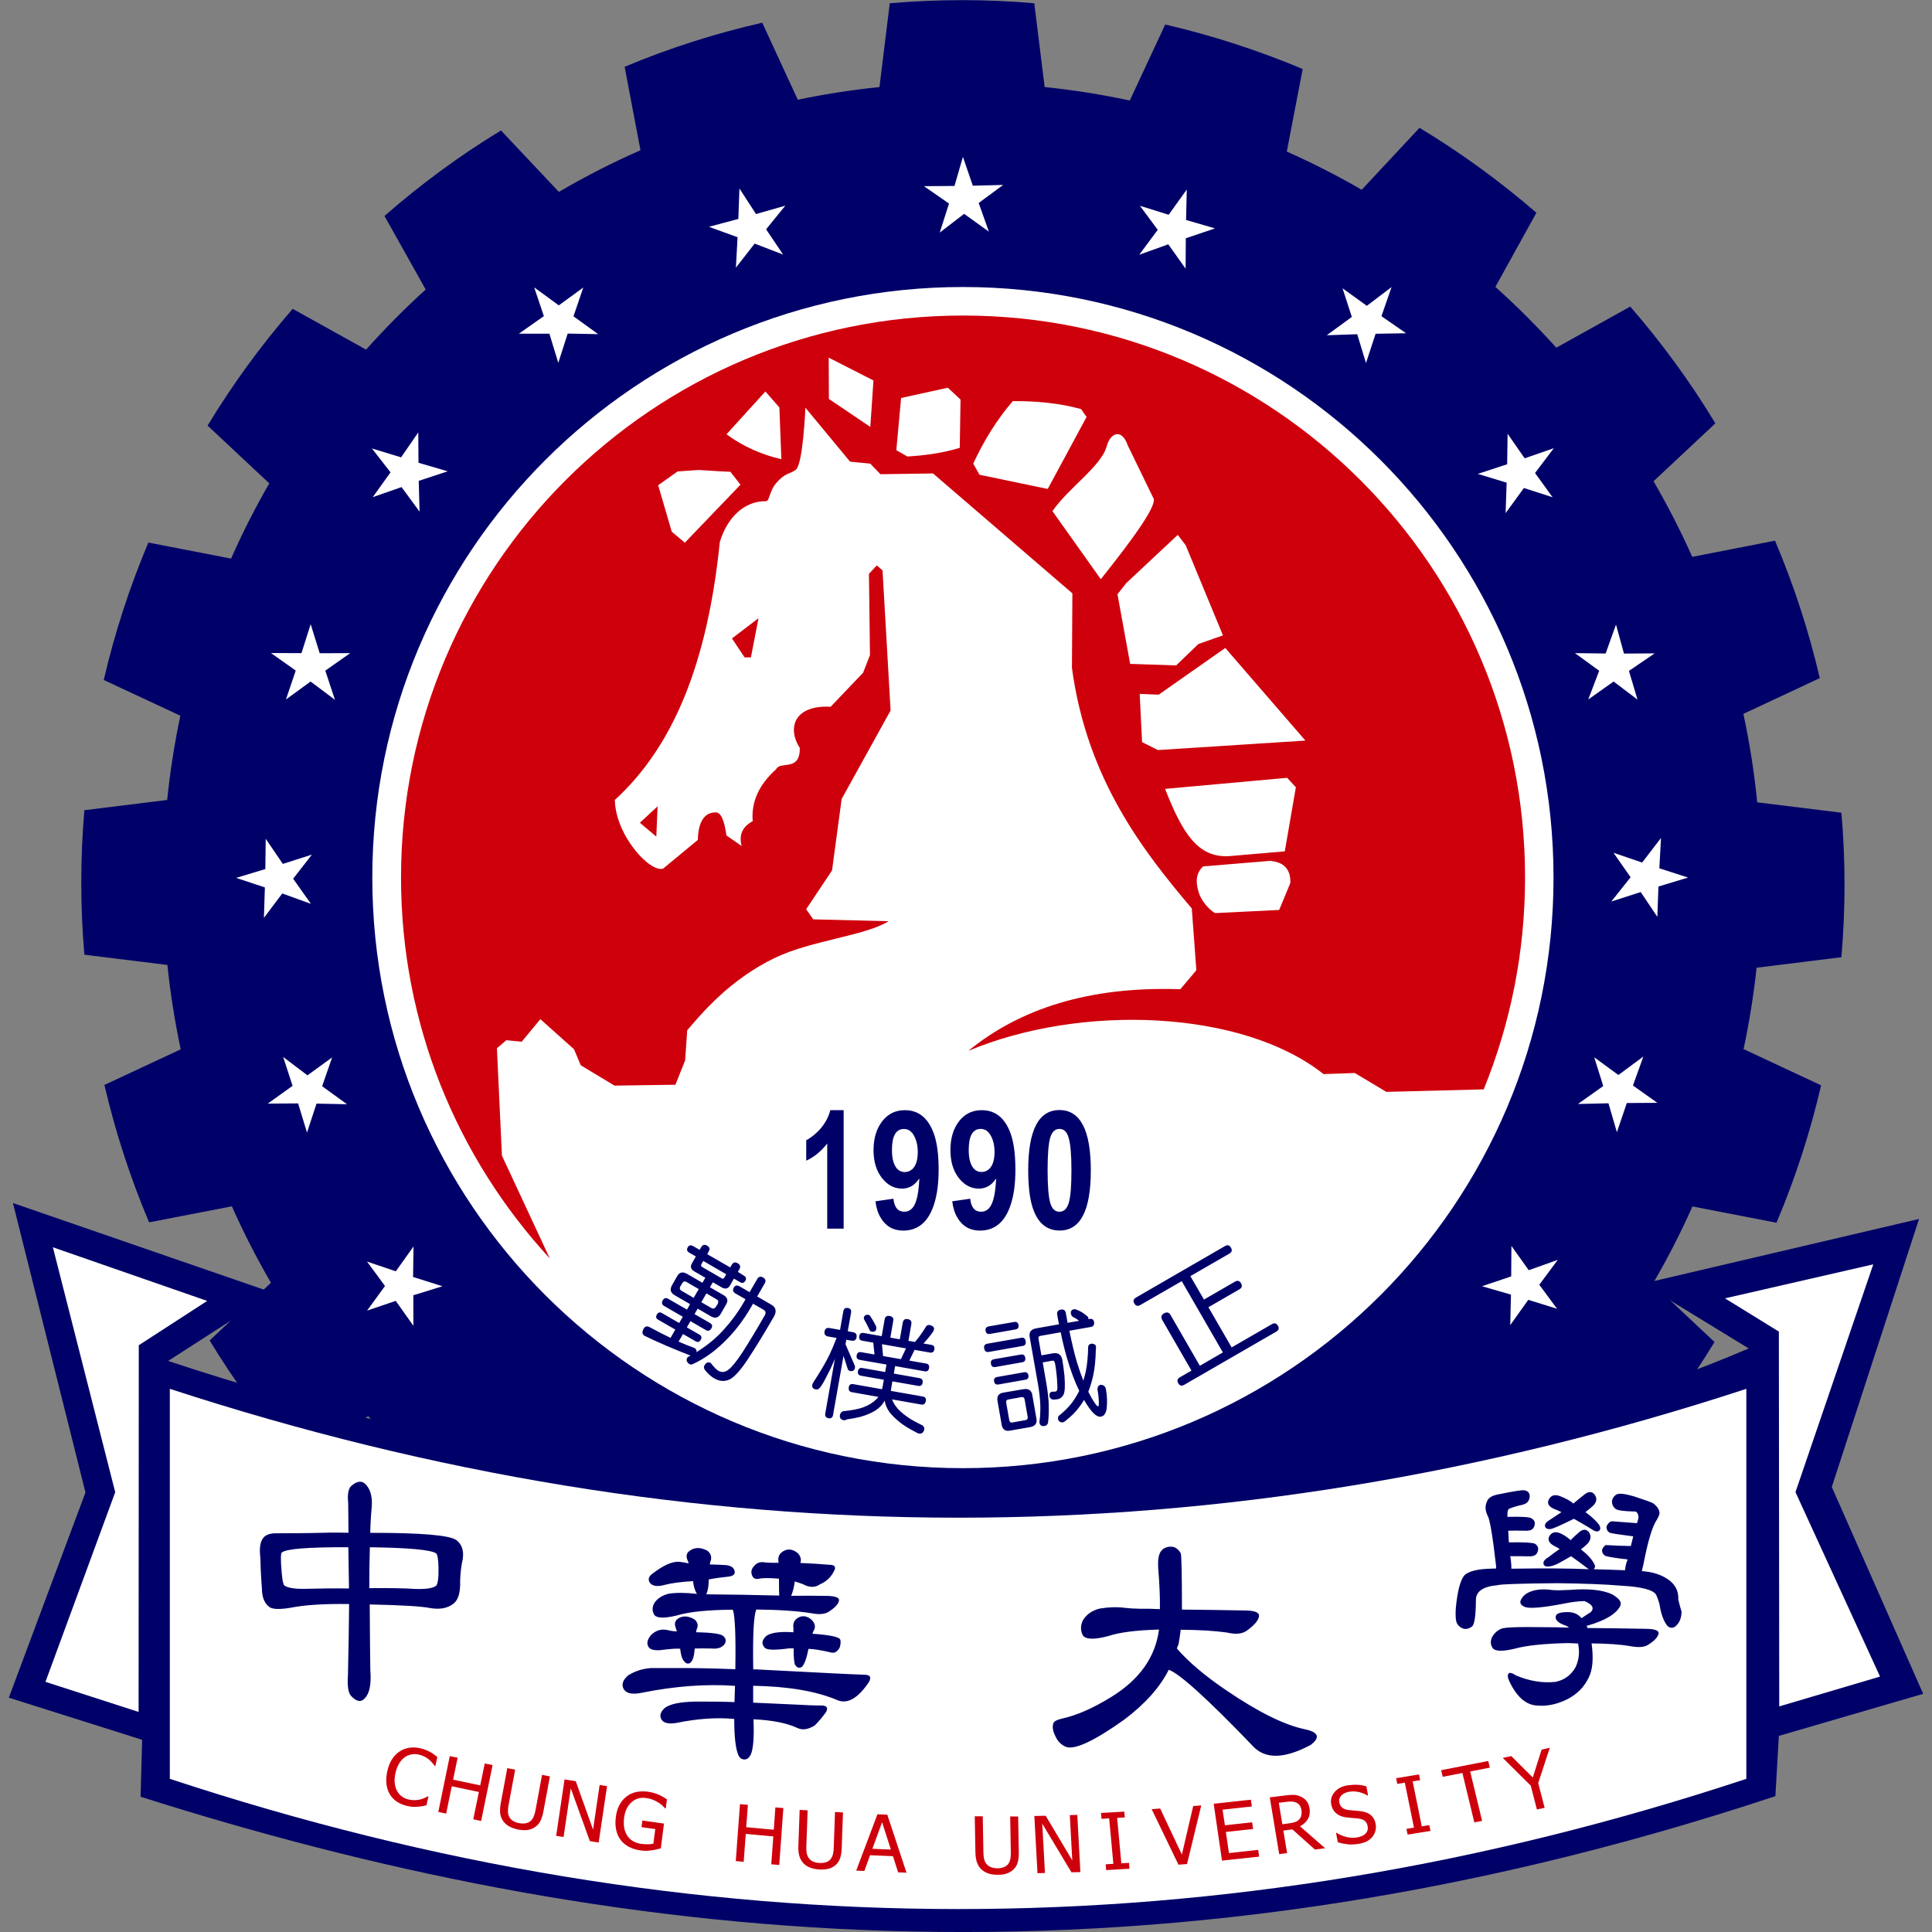 <?xml version="1.0" encoding="UTF-8"?>
<svg xmlns="http://www.w3.org/2000/svg" xmlns:xlink="http://www.w3.org/1999/xlink" version="1.1" id="圖層_1" x="0px" y="0px" viewBox="0 0 300 300" style="enable-background:new 0 0 300 300;" xml:space="preserve">
<rect x="0" y="0" width="300" height="300" fill="#808080" stroke="none"/>
<style type="text/css">
	.st0{fill-rule:evenodd;clip-rule:evenodd;fill:#000168;}
	.st1{fill-rule:evenodd;clip-rule:evenodd;fill:#FFFFFF;}
	.st2{fill-rule:evenodd;clip-rule:evenodd;fill:#CE000C;}
	.st3{fill:#000168;}
</style>




<g id="g11195" transform="translate(-376.969,-782.233)">
	<path id="path8993" class="st0" d="M643.2,990.62c-3.91,6.42-8.32,12.46-13.26,18.11l-11.5-6.42   c-22.71,25.12-55.55,40.92-92.07,40.92c-36.61,0-69.51-15.87-92.22-41.09l-11.37,6.35c-4.94-5.64-9.35-11.68-13.26-18.11l9.52-8.96   c-2.22-3.83-4.25-7.79-6.07-11.87l-12.85,2.49c-2.92-6.9-5.23-14.02-6.94-21.34l11.85-5.53c-0.91-4.29-1.61-8.66-2.07-13.1   l-12.89-1.59c-0.64-7.47-0.64-14.95,0-22.44l12.86-1.59c0.45-4.43,1.14-8.8,2.04-13.08l-11.89-5.55c1.7-7.32,4.01-14.44,6.93-21.34   l12.84,2.49c1.77-4.01,3.75-7.9,5.93-11.68l-9.58-8.97c3.9-6.43,8.3-12.48,13.22-18.13l11.39,6.33c2.92-3.27,6.01-6.38,9.26-9.33   l-6.4-11.42c5.65-4.95,11.68-9.38,18.09-13.28l8.99,9.54c4.08-2.39,8.31-4.55,12.67-6.47l-2.46-12.96   c6.91-2.89,14.04-5.17,21.37-6.84l5.52,11.96c4.16-0.87,8.38-1.53,12.68-1.97l1.6-13.01c7.49-0.64,14.97-0.65,22.44,0l1.61,13.01   c4.48,0.46,8.89,1.16,13.22,2.09l5.5-11.8c7.3,1.69,14.42,4,21.35,6.91l-2.47,12.82c3.99,1.77,7.87,3.75,11.63,5.93l8.98-9.62   c6.42,3.87,12.47,8.28,18.15,13.19l-6.37,11.51c3.32,2.98,6.47,6.13,9.46,9.44l11.48-6.38c4.92,5.65,9.33,11.7,13.22,18.13   l-9.6,8.99c2.2,3.79,4.21,7.71,6.01,11.74l12.85-2.51c2.93,6.91,5.25,14.02,6.95,21.34l-11.86,5.55c0.96,4.5,1.69,9.08,2.15,13.74   l13.07,1.61c0.65,7.47,0.64,14.95,0,22.44l-13.17,1.63c-0.46,4.28-1.14,8.5-2.02,12.64l12.04,5.62c-1.7,7.32-4.01,14.44-6.93,21.34   l-13.05-2.53c-1.84,4.13-3.9,8.15-6.17,12.03L643.2,990.62z"></path>
	<path id="path8995" class="st0" d="M648.51,991.62l-16.44-10.06l42.89-10.05l-13.55,41.62l14.19,32.12l-22.41,6.53l-0.54,9.36   c-99.91,33.13-182.91,22.62-253.85,0.09l0.24-8.84l-20.7-6.54l11.9-31.87l-11.26-44.94l40.48,13.97l-16.38,10.55   C489.14,1022.16,582.6,1019.71,648.51,991.62"></path>
	<path id="path8999" class="st1" d="M667.85,978.56l-12.08,35.37l13.13,28.64l-15.65,4.63L653.19,989l-8.37-5.16L667.85,978.56z"></path>
	<path id="path9001" class="st1" d="M409.14,984.24l-10.62,6.88l-0.03,56.94l-14.46-4.67l10.83-29.45l-9.68-38.03L409.14,984.24z"></path>
	<path id="path9003" class="st1" d="M526.49,826.8c50.64,0,91.71,41.07,91.71,91.7c0,50.64-41.07,91.71-91.71,91.71   s-91.71-41.07-91.71-91.71C434.79,867.86,475.85,826.8,526.49,826.8"></path>
	<path id="path9005" class="st2" d="M494.75,878.23l-1.18,6.08h-0.98l-1.96-2.94L494.75,878.23z M479.08,907.44l-0.2,4.7l-2.55-2.15   L479.08,907.44z M483.31,866.5l-2.03-1.7l-2.11-7.22l3.01-2.14l3.27-0.23l3.35,0.21l1.58,0.07l1.57,2.01L483.31,866.5z    M489.78,849.67l6.04-6.65l2.17,2.48l0.31,8.03C495.3,852.86,492.36,851.57,489.78,849.67 M505.68,844.18l-0.03-6.41l6.95,3.54   l-0.49,7.21L505.68,844.18z M524.15,842.44l1.97,1.84l-0.12,7.49c-2.63,0.82-5.5,1.19-8.13,1.35l-1.72-0.98l0.74-8.11   L524.15,842.44z M528.09,854.23c1.72-3.72,3.77-6.96,6.15-9.71c3.53-0.02,7.06,0.27,10.59,1.23l0.86,1.23l-6.03,11.18l-10.59-2.21   L528.09,854.23z M556.03,859.51c0.8,0.9-2.69,5.86-8.13,12.66l-7.51-10.57c2.5-3.63,7.58-6.95,8.43-10.08   c0.58-2.13,2.35-2.8,3.27-0.12L556.03,859.51z M561.08,866.89l5.79,14l-3.82,1.35l-3.45,3.32l-7.14-0.24l-1.97-10.81l1.36-1.73   l8-7.49L561.08,866.89z M579.67,897.23l-22.9,1.47l-2.46-1.23l-0.37-7.49l2.95,0.12l10.34-7.25L579.67,897.23z M578.19,904.48   l-1.72,9.95l-8.62,0.74c-4.89,0.3-7.26-3.56-9.97-10.44l18.96-1.72L578.19,904.48z M563.79,916.77l10.34-0.86   c2.21,0.16,3.28,1.31,3.2,3.44l-1.73,4.18l-9.97,0.49c-1.09-0.65-2.18-2.05-2.52-3.2C562.76,919.67,562.42,918.03,563.79,916.77    M489.77,911.96c-0.31-2.21-0.82-3.74-1.82-3.57c-1.51,0.04-2.57,1.35-2.62,4.26l-5.39,4.46c-2.06,0.65-7.38-5.15-7.5-10.66   c9.04-8.27,14.37-21.14,16.3-40.04c1.14-3.81,3.8-6.39,7.13-6.35c0.64,0,0.51-1.5,1.6-2.78c1.4-1.65,2.01-1.35,3.05-2.09   c1.16-0.82,1.51-9.65,1.51-9.65l6.94,8.38l3.14,0.31l1.57,1.64l8.17-0.12l21.64,18.62l-0.07,11.57   c2.33,17.35,11.17,28.57,18.61,37.36l0.71,9.59l-2.49,2.95c-14.21-0.48-24.9,3.03-32.92,9.57c17.54-7.36,42.57-6.39,55.16,3.61   l4.85-0.17l4.9,2.93l15.12-0.39c4.13-10.15,6.42-21.25,6.42-32.89c0-48.19-39.08-87.27-87.27-87.27   c-48.19,0-87.27,39.08-87.27,87.27c0,22.82,8.76,43.59,23.1,59.14l-7.43-15.96l-0.78-16.67l1.47-1.25l2.38,0.23l2.9-3.5l5.22,4.67   l1.05,2.49l5.24,3.16l9.46-0.14l1.51-3.79l0.32-4.67c2.04-2.34,6.41-7.78,13.66-11.26c5.64-2.7,14.09-3.43,17.6-5.67l-11.69-0.29   l-1.1-1.57l4.02-6.03l1.49-11.09l7.6-13.74l-1.25-21.75l-0.89-0.78l-1.22,1.31l0.16,12.62l-1.07,2.74l-5.04,5.28   c-5.54-0.3-6.83,3.18-4.79,6.4c0.06,3.75-3.04,1.95-3.67,3.3c-2.68,2.4-3.89,5.09-3.64,8.07c-1.6,0.85-2.17,2.13-1.72,3.85   L489.77,911.96z"></path>
	<path id="path9007" class="st1" d="M441.18,975.79l-0.07,4.73l4.56,1.44l-4.52,1.4l0.01,4.74l-2.74-3.87l-4.45,1.51l2.78-3.82   l-2.79-3.79l4.47,1.51L441.18,975.79z M428.54,946.43l-1.55,4.47l3.86,2.8l-4.73-0.1l-1.48,4.5l-1.38-4.53l-4.71,0.03l3.85-2.76   l-1.46-4.48l3.77,2.85L428.54,946.43z M425.4,914.94l-2.91,3.74l2.76,3.9l-4.45-1.61l-2.85,3.79l0.15-4.73l-4.46-1.48l4.53-1.37   l0.06-4.7l2.66,3.9L425.4,914.94z M431.35,883.65l-3.87,2.72l1.5,4.53l-3.78-2.84l-3.83,2.79l1.52-4.49l-3.84-2.72l4.73,0.01   l1.43-4.49l1.4,4.51L431.35,883.65z M446.49,855.42l-4.5,1.48l0.13,4.78l-2.8-3.81l-4.47,1.56l2.76-3.85l-2.89-3.71l4.53,1.38   l2.67-3.88l0.03,4.72L446.49,855.42z M469.85,834.12l-4.73-0.09l-1.46,4.55l-1.38-4.53l-4.74,0l3.88-2.73l-1.5-4.46l3.82,2.79   l3.8-2.77l-1.52,4.47L469.85,834.12z M491.24,823.79l2.91-3.73l4.42,1.7l-2.64-3.92l2.98-3.67l-4.55,1.3l-2.57-3.97l-0.17,4.73   l-4.57,1.22l4.45,1.62L491.24,823.79z M530.52,818.2l-3.84-2.76l-3.79,2.91l1.44-4.51l-3.89-2.7l4.74-0.03l1.31-4.52l1.54,4.48   l4.71-0.12l-3.8,2.8L530.52,818.2z M561.07,823.95l-2.69-3.78l-4.51,1.62l2.87-3.87l-2.76-3.73l4.46,1.39l2.81-3.92l-0.11,4.73   l4.5,1.31l-4.54,1.53L561.07,823.95z M582.99,834.29l4.73-0.16l1.36,4.48l1.49-4.55l4.73-0.08l-3.82-2.65l1.57-4.52l-3.84,2.91   l-3.77-2.72l1.44,4.45L582.99,834.29z M606.44,855.82l4.48,1.36l-0.16,4.73l2.84-3.9l4.45,1.43l-2.72-3.76l2.91-3.85l-4.52,1.57   l-2.65-3.81l-0.07,4.73L606.44,855.82z M621.53,883.65l3.76,2.74l-1.7,4.46l3.94-2.79l3.71,2.81l-1.33-4.46l3.99-2.72l-4.76,0.03   l-1.24-4.5l-1.61,4.49L621.53,883.65z M627.51,914.65l2.66,3.8l-3,3.77l4.57-1.47l2.58,3.85l0.17-4.71l4.6-1.39l-4.46-1.44   l0.26-4.71l-2.93,3.82L627.51,914.65z M624.52,946.41l1.4,4.46l-3.93,2.79l4.74-0.11l1.31,4.49l1.54-4.53l4.74-0.03l-3.79-2.69   l1.62-4.5l-3.88,2.87L624.52,946.41z M611.66,975.7l-0.03,4.73l-4.54,1.53l4.5,1.3l-0.11,4.73l2.8-3.92l4.47,1.39l-2.76-3.73   l2.87-3.87l-4.51,1.61L611.66,975.7z"></path>
	<path id="path9011" class="st0" d="M507.97,973.02h-2.55v-13.23c-0.93,1.21-2.02,2.11-3.26,2.67v-3.17   c0.55-0.29,1.1-0.69,1.67-1.23c1.05-1,1.74-2.15,2.07-3.44h2.07V973.02z M522.72,963.85c0,2.13-0.24,3.91-0.7,5.35   c-0.87,2.74-2.47,4.12-4.81,4.12c-1.54,0-2.7-0.67-3.49-2c-0.43-0.7-0.69-1.55-0.81-2.55l2.79-0.4c0.14,1.35,0.7,2.02,1.7,2.02   c0.89,0,1.52-0.61,1.87-1.83c0.22-0.68,0.37-1.76,0.45-3.24l-0.04-0.05c-0.68,1.02-1.55,1.53-2.65,1.53   c-1.23,0-2.27-0.56-3.13-1.67c-0.86-1.1-1.29-2.54-1.29-4.32c0-1.81,0.45-3.3,1.35-4.47c0.89-1.15,2.07-1.72,3.51-1.72   c2.3,0,3.86,1.41,4.69,4.22C522.53,960.15,522.72,961.82,522.72,963.85 M519.48,961.11c0-0.97-0.2-1.81-0.58-2.52   c-0.38-0.7-0.9-1.05-1.57-1.05c-1.24,0-1.86,1.09-1.86,3.27c0,0.72,0.08,1.34,0.24,1.87c0.33,1.03,0.92,1.55,1.76,1.55   c0.43,0,0.81-0.15,1.16-0.45C519.19,963.26,519.48,962.37,519.48,961.11 M534.64,963.85c0,2.13-0.23,3.91-0.7,5.35   c-0.87,2.74-2.47,4.12-4.81,4.12c-1.54,0-2.71-0.67-3.49-2c-0.42-0.7-0.69-1.55-0.81-2.55l2.79-0.4c0.14,1.35,0.71,2.02,1.7,2.02   c0.89,0,1.52-0.61,1.87-1.83c0.22-0.68,0.37-1.76,0.46-3.24l-0.04-0.05c-0.67,1.02-1.56,1.53-2.65,1.53   c-1.23,0-2.27-0.56-3.13-1.67c-0.85-1.1-1.28-2.54-1.28-4.32c0-1.81,0.44-3.3,1.34-4.47c0.89-1.15,2.07-1.72,3.51-1.72   c2.3,0,3.86,1.41,4.69,4.22C534.45,960.15,534.64,961.82,534.64,963.85 M531.4,961.1c0-0.97-0.19-1.81-0.58-2.52   c-0.39-0.7-0.91-1.05-1.57-1.05c-1.24,0-1.86,1.09-1.86,3.27c0,0.72,0.08,1.34,0.24,1.87c0.33,1.03,0.92,1.55,1.76,1.55   c0.43,0,0.82-0.15,1.16-0.45C531.11,963.26,531.4,962.37,531.4,961.1 M546.35,963.97c0,6.23-1.61,9.34-4.84,9.34   c-2.08,0-3.5-1.25-4.25-3.75c-0.42-1.38-0.63-3.27-0.63-5.64c0-6.21,1.62-9.32,4.86-9.32   C544.73,954.61,546.35,957.73,546.35,963.97 M543.34,963.97c0-2.41-0.14-4.09-0.43-5.04c-0.25-0.93-0.73-1.4-1.43-1.4   s-1.18,0.47-1.45,1.4c-0.26,0.95-0.39,2.63-0.39,5.04c0,2.44,0.14,4.12,0.41,5.05c0.26,0.92,0.74,1.37,1.43,1.37   s1.18-0.47,1.45-1.4C543.21,968.06,543.34,966.39,543.34,963.97"></path>
	<path id="path9013" class="st3" d="M567.19,975.72c0.39-0.23,0.7-0.14,0.92,0.25c0.23,0.39,0.14,0.7-0.24,0.92l-6.06,3.5l2.11,3.64   l4.81-2.78c0.4-0.23,0.72-0.15,0.94,0.24c0.23,0.41,0.15,0.72-0.25,0.95l-4.81,2.78l3.61,6.24l6.24-3.61   c0.4-0.23,0.72-0.15,0.94,0.24c0.23,0.39,0.14,0.7-0.27,0.93l-14.28,8.25c-0.39,0.23-0.7,0.14-0.92-0.25   c-0.23-0.39-0.14-0.69,0.25-0.92l1.8-1.04l-4.54-7.87c-0.25-0.43-0.16-0.77,0.28-1.02c0.43-0.25,0.78-0.16,1.02,0.27l4.54,7.87   l3.58-2.07l-6.39-11.07l-6.44,3.71c-0.39,0.23-0.7,0.14-0.92-0.24c-0.23-0.39-0.14-0.7,0.25-0.92L567.19,975.72z M536.2,1002.75   l-2.07,0.37c-0.24,0.04-0.4-0.09-0.45-0.4l-0.46-2.64c-0.06-0.31,0.04-0.48,0.28-0.53l2.07-0.37c0.29-0.05,0.45,0.08,0.51,0.39   l0.46,2.65C536.6,1002.52,536.49,1002.7,536.2,1002.75 M532.76,998.48c-0.73,0.13-1.03,0.55-0.9,1.29l0.65,3.71   c0.13,0.73,0.56,1.03,1.29,0.9l3.1-0.54c0.8-0.14,1.14-0.58,1.01-1.3l-0.65-3.71c-0.13-0.73-0.59-1.02-1.4-0.88L532.76,998.48z    M535.96,995.32c0.4-0.07,0.63,0.09,0.7,0.47c0.07,0.39-0.1,0.62-0.49,0.69l-4.14,0.73c-0.4,0.07-0.63-0.09-0.7-0.48   c-0.07-0.38,0.1-0.61,0.49-0.68L535.96,995.32z M535.47,992.57c0.4-0.07,0.63,0.1,0.7,0.5c0.07,0.4-0.09,0.63-0.49,0.7l-4.14,0.73   c-0.4,0.07-0.63-0.1-0.7-0.49c-0.07-0.41,0.09-0.65,0.48-0.72L535.47,992.57z M535.55,989.96c0.38-0.07,0.61,0.1,0.68,0.51   c0.08,0.44-0.07,0.7-0.46,0.76l-5.25,0.93c-0.41,0.07-0.65-0.11-0.73-0.56c-0.07-0.41,0.1-0.65,0.51-0.72L535.55,989.96z    M534.43,987.51c0.39-0.07,0.62,0.09,0.7,0.48c0.07,0.38-0.1,0.61-0.49,0.68l-3.92,0.69c-0.41,0.07-0.64-0.08-0.71-0.47   c-0.07-0.39,0.1-0.62,0.51-0.7L534.43,987.51z M546.14,987.04c0.41-0.07,0.64,0.08,0.71,0.47c0.08,0.44-0.09,0.7-0.49,0.77   l-3.34,0.59c0.38,1.87,0.76,3.47,1.15,4.81c0.33,1.09,0.67,2.06,1.02,2.93c0.14-0.44,0.27-0.92,0.38-1.42   c0.21-1.02,0.34-2.29,0.37-3.84c0.04-0.26,0.19-0.41,0.45-0.46c0.17-0.03,0.34,0,0.49,0.07c0.15,0.07,0.24,0.18,0.26,0.31   c0.03,0.14,0.03,0.3-0.01,0.48c-0.03,1.61-0.17,2.95-0.4,4.02c-0.21,0.95-0.47,1.81-0.77,2.57c0.31,0.62,0.62,1.18,0.97,1.7   c0.26,0.4,0.45,0.59,0.56,0.57c0.07-0.01,0.11-0.19,0.11-0.53c-0.01-0.67-0.08-1.35-0.21-2.04c-0.03-0.45,0.14-0.71,0.5-0.78   c0.46,0.02,0.73,0.25,0.81,0.7c0.18,1.01,0.22,2.01,0.11,3.01c-0.12,0.74-0.42,1.16-0.89,1.24c-0.41,0.07-0.89-0.21-1.43-0.84   c-0.4-0.48-0.8-1.06-1.19-1.76c-0.21,0.37-0.45,0.72-0.71,1.06c-0.52,0.73-1.24,1.46-2.15,2.18c-0.19,0.14-0.32,0.23-0.4,0.24   c-0.18,0.03-0.36,0-0.51-0.1c-0.15-0.1-0.24-0.22-0.26-0.37c-0.06-0.31,0.03-0.53,0.25-0.65c0.85-0.7,1.53-1.39,2.03-2.09   c0.38-0.54,0.71-1.09,1-1.67c-0.69-1.42-1.35-3.18-1.96-5.3c-0.33-1.16-0.64-2.42-0.92-3.8l-3.16,0.56   c-0.23,0.04-0.33,0.19-0.28,0.45l0.45,2.57l1.75-0.31c0.85-0.15,1.35,0.2,1.5,1.05c0.11,0.62,0.22,1.43,0.33,2.42   c0.11,1.5,0.07,2.47-0.12,2.88c-0.2,0.44-0.53,0.7-0.99,0.78c-0.27,0.04-0.51,0.06-0.73,0.05c-0.27-0.09-0.43-0.25-0.47-0.47   c-0.08-0.44,0.06-0.7,0.41-0.76c0.23,0.01,0.37,0.01,0.44,0c0.19-0.03,0.29-0.12,0.31-0.27c0.07-0.14,0.07-0.5,0.02-1.09   c-0.03-0.93-0.15-1.93-0.33-2.99c-0.06-0.35-0.21-0.5-0.44-0.46l-1.48,0.27l0.54,3.1c0.27,1.54,0.41,2.83,0.4,3.86   c0.02,0.97-0.03,1.79-0.12,2.44c-0.08,0.27-0.27,0.43-0.55,0.48c-0.42,0.05-0.68-0.11-0.77-0.47c-0.01-0.08,0-0.27,0.04-0.6   c0.04-0.22,0.06-0.48,0.07-0.78c0.02-0.46,0.03-0.93,0.02-1.4c-0.04-1.03-0.17-2.14-0.37-3.3l-1.28-7.25   c-0.14-0.78,0.2-1.23,1-1.37l3.55-0.63c-0.1-0.49-0.2-0.99-0.28-1.48c-0.08-0.45,0.11-0.72,0.57-0.8c0.44-0.08,0.71,0.11,0.78,0.57   c0.09,0.51,0.18,0.99,0.26,1.48l1.78-0.31c-0.17-0.14-0.31-0.25-0.44-0.33c-0.14-0.09-0.32-0.18-0.52-0.27   c-0.17-0.16-0.27-0.33-0.3-0.5c-0.07-0.4,0.1-0.63,0.49-0.7c0.11-0.02,0.26,0.01,0.45,0.09c0.24,0.1,0.45,0.2,0.65,0.31   c0.27,0.15,0.54,0.34,0.82,0.58c0.18,0.14,0.27,0.24,0.28,0.31c0.02,0.1,0.03,0.18,0.03,0.24L546.14,987.04z M511.87,986.41   c0.08,0.01,0.18,0.1,0.28,0.26c0.31,0.46,0.6,0.98,0.87,1.54c0.03,0.14,0.03,0.27,0.02,0.37c-0.07,0.35-0.3,0.5-0.71,0.43   c-0.1-0.02-0.18-0.06-0.27-0.12c-0.27-0.58-0.54-1.14-0.85-1.67c-0.09-0.16-0.13-0.26-0.11-0.32   C511.16,986.49,511.42,986.33,511.87,986.41 M514.09,992.8l-0.17-1.84l3.73,0.65l-0.79,1.67L514.09,992.8z M515.11,986.58   c-0.44-0.08-0.7,0.1-0.78,0.55l-0.45,2.58l-2.79-0.49c-0.4-0.07-0.63,0.09-0.7,0.48c-0.07,0.41,0.09,0.65,0.48,0.72l1.7,0.3   l0.19,1.84l-2.05-0.36c-0.41-0.07-0.65,0.1-0.72,0.5c-0.07,0.39,0.1,0.63,0.51,0.7l4.12,0.72l-0.2,1.16l-3.53-0.62   c-0.39-0.07-0.63,0.1-0.7,0.51c-0.07,0.39,0.1,0.62,0.49,0.69l3.53,0.62l-0.18,1.03c-0.03,0.15-0.06,0.3-0.1,0.44l-4.47-0.79   c-0.39-0.07-0.63,0.09-0.69,0.47c-0.08,0.45,0.08,0.72,0.47,0.78l4.12,0.73c-0.08,0.09-0.16,0.19-0.24,0.3   c-0.53,0.55-1.22,0.99-2.06,1.3c-0.72,0.28-1.79,0.49-3.2,0.63c-0.26,0.12-0.42,0.32-0.47,0.61c-0.06,0.42,0.12,0.68,0.55,0.78   c0.14,0.03,0.34-0.02,0.63-0.14c0.73-0.1,1.4-0.23,2.01-0.38c0.91-0.26,1.68-0.59,2.32-0.98c0.66-0.43,1.14-0.95,1.44-1.56   c0.08,0.61,0.33,1.2,0.72,1.77c0.36,0.48,0.88,1,1.55,1.55c0.64,0.52,1.47,1.04,2.51,1.57c0.2,0.14,0.39,0.22,0.56,0.25   c0.43,0.05,0.69-0.16,0.8-0.62c0.04-0.26-0.04-0.48-0.27-0.65c-0.85-0.41-1.53-0.78-2.04-1.11c-0.73-0.48-1.31-0.96-1.75-1.43   c-0.47-0.54-0.78-1.04-0.93-1.5l4.53,0.8c0.4,0.07,0.63-0.12,0.71-0.57c0.07-0.39-0.1-0.61-0.49-0.68l-4.94-0.87   c0.01-0.15,0.03-0.3,0.06-0.45l0.18-1.03l3.99,0.7c0.4,0.07,0.63-0.09,0.7-0.48c0.07-0.41-0.09-0.65-0.48-0.72l-3.99-0.71l0.2-1.16   l4.59,0.81c0.38,0.07,0.61-0.1,0.68-0.49c0.07-0.41-0.08-0.65-0.47-0.72l-2.59-0.45l0.81-1.67l2.38,0.42   c0.39,0.07,0.63-0.1,0.7-0.51c0.07-0.39-0.09-0.62-0.48-0.69l-1.22-0.21c0.51-0.53,1.02-1.15,1.51-1.85   c0.07-0.14,0.12-0.26,0.14-0.38c0.03-0.14-0.03-0.27-0.16-0.39c-0.13-0.12-0.3-0.2-0.49-0.24c-0.26-0.04-0.45,0.01-0.57,0.19   c-0.58,0.95-1.13,1.72-1.63,2.3c-0.04,0.03-0.08,0.08-0.1,0.14l-1.03-0.18l0.45-2.59c0.08-0.44-0.1-0.7-0.55-0.78   c-0.44-0.08-0.7,0.1-0.78,0.54l-0.46,2.59l-1.47-0.26l0.45-2.59C515.76,986.92,515.57,986.66,515.11,986.58 M509.43,989.1   c0.44,0.08,0.62,0.33,0.55,0.77c-0.08,0.44-0.34,0.62-0.78,0.54l-0.82-0.14l-0.12,0.7l1.38,3.18c0.09,0.19,0.11,0.34,0.09,0.47   c-0.07,0.41-0.33,0.58-0.77,0.5c-0.18-0.03-0.31-0.16-0.37-0.37l-0.64-1.98l-1.63,9.2c-0.07,0.39-0.3,0.55-0.7,0.48   c-0.41-0.07-0.57-0.31-0.51-0.7l1.5-8.51c-0.47,1.11-0.88,1.98-1.22,2.59c-0.44,0.89-0.8,1.51-1.09,1.87   c-0.19,0.23-0.41,0.33-0.64,0.28c-0.44-0.07-0.63-0.31-0.56-0.71c0.03-0.16,0.11-0.33,0.24-0.51c1.06-1.62,1.85-2.97,2.38-4.06   c0.37-0.77,0.76-1.68,1.15-2.71l-1.32-0.23c-0.44-0.08-0.62-0.34-0.55-0.78c0.08-0.43,0.34-0.61,0.78-0.53l1.63,0.29l0.51-2.89   c0.07-0.41,0.31-0.58,0.72-0.51c0.39,0.07,0.56,0.31,0.48,0.72l-0.51,2.89L509.43,989.1z M484.68,983.76l0.79-1.36l-1.88-1.09   c-0.3-0.17-0.53-0.1-0.71,0.22l-0.23,0.39c-0.2,0.34-0.14,0.58,0.15,0.75L484.68,983.76z M487.43,985.34   c0.3,0.17,0.55,0.09,0.74-0.24l0.23-0.39c0.18-0.31,0.12-0.56-0.18-0.73l-1.56-0.91l-0.79,1.37L487.43,985.34z M486.17,978.03   l-0.27,0.47c-0.12,0.2-0.09,0.36,0.1,0.47l3.05,1.77c0.17,0.09,0.31,0.04,0.42-0.17l0.27-0.47L486.17,978.03z M492.48,980.31   c0.34,0.2,0.42,0.47,0.23,0.8c-0.2,0.34-0.48,0.42-0.82,0.22l-0.96-0.55l-0.61,1.06c-0.3,0.52-0.74,0.61-1.3,0.29l-1.36-0.79   l-0.45,0.78l2.08,1.2c0.64,0.37,0.79,0.85,0.44,1.45l-0.82,1.43c-0.38,0.67-0.89,0.81-1.53,0.44l-2.08-1.2l-0.49,0.84l2.39,1.38   c0.36,0.21,0.44,0.49,0.24,0.83c-0.23,0.39-0.52,0.48-0.88,0.27l-2.38-1.38l-0.56,0.97l1.95,1.12c0.34,0.2,0.41,0.47,0.2,0.82   c-0.2,0.34-0.46,0.41-0.8,0.21l-1.95-1.12l-0.68,1.18c0.85,0.37,1.68,0.7,2.46,0.99c0.29,0.17,0.39,0.39,0.3,0.65   c1.67-1.02,3.12-2.22,4.33-3.59c1.17-1.29,2.17-2.66,3.01-4.12l0.29-0.51l-1.56-0.9c-0.39-0.23-0.48-0.53-0.25-0.92   c0.2-0.34,0.49-0.41,0.89-0.18l1.56,0.9l1.17-2.03c0.22-0.39,0.53-0.47,0.92-0.25c0.39,0.23,0.48,0.53,0.25,0.92l-1.17,2.03   l2.21,1.28c0.73,0.42,0.85,1.05,0.38,1.87c-1.43,2.47-2.79,4.7-4.09,6.67c-1.15,1.72-2.09,2.75-2.82,3.08   c-0.76,0.34-1.54,0.28-2.34-0.18c-0.49-0.28-0.96-0.71-1.42-1.27c-0.2-0.27-0.24-0.52-0.11-0.74c0.27-0.48,0.61-0.6,1-0.37   c0.46,0.61,0.84,1,1.14,1.18c0.53,0.31,1.06,0.26,1.58-0.15c0.53-0.39,1.25-1.28,2.17-2.67c1.02-1.58,2.18-3.51,3.48-5.77   c0.22-0.38,0.15-0.67-0.19-0.87l-1.63-0.94l-0.29,0.5c-1.26,2.19-2.73,4.07-4.41,5.65c-1.42,1.36-2.93,2.42-4.51,3.16   c-0.27,0.15-0.48,0.17-0.64,0.09c-0.44-0.28-0.57-0.61-0.37-1c0.07-0.12,0.21-0.21,0.43-0.29c0.03-0.01,0.05-0.03,0.07-0.05   c-0.03-0.02-0.06-0.03-0.1-0.05c-2.51-0.96-4.85-1.97-7.02-3.02c-0.39-0.22-0.44-0.59-0.14-1.12c0.21-0.37,0.51-0.44,0.91-0.23   c1.14,0.61,2.22,1.17,3.26,1.67l0.74-1.29l-2.66-1.53c-0.34-0.2-0.41-0.46-0.21-0.8c0.2-0.35,0.47-0.42,0.8-0.23l2.67,1.54   l0.56-0.97l-2.9-1.68c-0.36-0.21-0.43-0.51-0.2-0.9c0.2-0.34,0.48-0.41,0.84-0.21l2.91,1.68l0.48-0.85l-2.38-1.38   c-0.66-0.38-0.8-0.9-0.42-1.57l0.82-1.43c0.34-0.59,0.85-0.7,1.51-0.32l2.39,1.38l0.45-0.78l-1.67-0.96   c-0.58-0.33-0.72-0.76-0.41-1.28l0.61-1.06l-1.02-0.59c-0.36-0.21-0.44-0.48-0.24-0.83c0.19-0.34,0.47-0.4,0.82-0.2l1.03,0.59   l0.23-0.41c0.23-0.39,0.53-0.47,0.92-0.25c0.4,0.23,0.48,0.53,0.25,0.92l-0.23,0.41l3.58,2.06l0.23-0.41   c0.23-0.39,0.54-0.47,0.92-0.24c0.4,0.23,0.49,0.54,0.27,0.93l-0.24,0.41L492.48,980.31z"></path>
	<path id="path9017" class="st1" d="M403.34,997.89c81.6,26.64,163.2,26.72,244.8,0v60.56c-81.6,26.99-163.2,26.93-244.8,0V997.89z"></path>
	<path id="path9019" class="st0" d="M621.36,1018.07c0.8,0.44,1.68,0.96,2.66,1.55c0.6,0.44,1.03,0.53,1.29,0.28   c0.2-0.19,0.2-0.48,0-0.85c-0.43-0.61-1.15-1.28-2.15-2.02c0.46-0.36,0.84-0.68,1.16-0.96c0.6-0.59,0.68-1.18,0.26-1.76   c-0.43-0.55-1.01-0.52-1.72,0.1c-0.46,0.37-0.99,0.79-1.59,1.3c-0.37-0.38-1.06-0.76-2.06-1.16c-0.81-0.3-1.38-0.14-1.72,0.49   c-0.34,0.62-0.07,1.12,0.82,1.51c0.34,0.12,0.71,0.28,1.12,0.49c-0.54,0.36-1.13,0.75-1.76,1.17c-0.63,0.36-0.89,0.72-0.78,1.06   c0.09,0.29,0.34,0.42,0.78,0.4C618.02,1019.66,619.25,1019.12,621.36,1018.07 M629.3,1026.06c0.08-0.74,0.23-1.3,0.42-1.67   c-0.37-0.06-0.64-0.1-0.81-0.1c-1.54-0.2-2.45-0.36-2.7-0.48c-0.31-0.2-0.48-0.49-0.48-0.86c0.03-0.26,0.22-0.52,0.56-0.8   c1.32,0.08,2.62,0.13,3.91,0.15c0.14-0.55,0.27-1.04,0.38-1.5c-2.28-0.29-3.51-0.48-3.69-0.58c-0.31-0.2-0.47-0.49-0.47-0.87   c0.03-0.25,0.21-0.52,0.55-0.8c0.15-0.08,0.35-0.11,0.61-0.07c2.29,0.18,3.48,0.27,3.57,0.27c0-0.03,0.01-0.04,0.03-0.04   c0.15-0.48,0.22-0.78,0.22-0.9c-0.06-0.54-0.24-0.83-0.52-0.87c-1.77-0.03-2.8-0.17-3.08-0.44c-0.38-0.32-0.55-0.73-0.52-1.25   c0.12-0.45,0.36-0.78,0.73-0.97c0.37-0.2,1.26-0.1,2.66,0.3c1.83,0.6,2.83,0.96,3,1.09c0.63,0.46,0.96,0.97,0.99,1.52   c0,0.2-0.13,0.53-0.39,0.98c-0.71,1.02-1.41,3.32-2.1,6.92c-0.09,0.4-0.17,0.77-0.26,1.11c1.35,0.08,2.54,0.4,3.56,0.96   c1.49,0.82,2.19,1.99,2.1,3.47c0.17,0.66,0.34,1.29,0.52,1.9c-0.03,0.74-0.21,1.34-0.55,1.8c-0.31,0.42-0.62,0.64-0.9,0.66   c-0.29,0.03-0.57-0.09-0.82-0.36c-0.57-0.78-0.95-1.87-1.16-3.28c-0.14-0.51-0.31-1.01-0.51-1.46c-0.44-0.78-2.24-1.26-5.42-1.43   c-2.4-0.21-5.72-0.34-9.95-0.39c-5.66,0.05-8.76,0.15-9.28,0.31c-2.22,0.2-3.34,0.95-3.35,2.27c-0.01,2.37-0.21,3.75-0.56,4.11   c-0.37,0.31-0.78,0.45-1.24,0.41c-0.45-0.1-0.83-0.36-1.11-0.79c-0.23-0.44-0.3-1.26-0.21-2.49c0.25-2.6,0.7-4.28,1.33-5.05   c0.69-0.65,2.11-0.99,4.29-1.03c0.2-0.03,0.41-0.03,0.6,0.01c0-0.09,0.02-0.17,0.04-0.26c-0.03-0.06-0.03-0.09,0-0.09   c-0.54-4.73-0.99-7.36-1.32-7.88c-0.38-0.78-0.42-1.48-0.14-2.11c0.17-0.62,0.78-1.03,1.84-1.21c2.41-0.5,3.75-0.71,4.04-0.61   c0.42,0.07,0.68,0.28,0.77,0.66c0.06,0.34,0,0.66-0.17,0.94c-0.17,0.34-0.54,0.56-1.08,0.67c-0.63,0.13-1.26,0.31-1.89,0.57   c-0.23,0.07-0.33,0.48-0.3,1.19v0.08c2.09-0.05,3.33,0.01,3.69,0.2c0.35,0.2,0.54,0.44,0.56,0.69c0.03,0.32-0.05,0.61-0.26,0.9   c-0.23,0.28-0.65,0.4-1.24,0.36c-0.95-0.02-1.82-0.02-2.62,0c0.03,0.66,0.06,1.26,0.09,1.81c2.26-0.04,3.61,0.03,4.03,0.2   c0.32,0.2,0.49,0.44,0.52,0.7c0.03,0.31-0.06,0.62-0.26,0.9c-0.23,0.28-0.64,0.4-1.24,0.37c-1-0.02-1.95-0.03-2.83-0.02   c0.09,0.52,0.15,1.01,0.17,1.47v0.47c5.13-0.08,9.14-0.05,12.06,0.08c-0.18-0.08-0.36-0.22-0.56-0.39   c-0.81-0.61-1.54-1.16-2.23-1.63c-0.57,0.33-1.17,0.68-1.81,1.03c-0.57,0.31-1.11,0.51-1.63,0.57c-0.42,0.06-0.7-0.06-0.82-0.35   c-0.12-0.38,0.14-0.75,0.77-1.11c0.6-0.48,1.18-0.89,1.72-1.26c-0.32-0.2-0.6-0.36-0.86-0.48c-0.84-0.47-1.06-1.01-0.69-1.6   c0.4-0.57,0.99-0.67,1.76-0.31c0.46,0.21,0.96,0.55,1.5,1.01c0.4-0.41,0.78-0.77,1.12-1.05c0.68-0.68,1.25-0.74,1.71-0.19   c0.4,0.58,0.33,1.18-0.21,1.8c-0.26,0.26-0.6,0.55-1.03,0.88c0.95,0.71,1.64,1.45,2.06,2.23c0.2,0.37,0.17,0.66-0.09,0.85   C626.23,1025.95,627.84,1026,629.3,1026.06 M622.01,1037.44c0.28,1.29,0.15,2.52-0.39,3.68c-0.69,1.22-1.72,1.98-3.09,2.27   c-2.01,0.22-4.07-0.11-6.19-1.01c-0.51-0.35-0.87-0.46-1.07-0.32c-0.26,0.19-0.22,0.66,0.13,1.37c1.14,2.35,2.56,3.55,4.25,3.64   c1.57,0.14,3.18-0.21,4.81-1.04c1.46-0.78,2.53-1.88,3.22-3.34c0.6-1.19,0.75-2.95,0.43-5.27c2.4,0.02,4.45,0.15,6.14,0.45   c1.14,0.2,2.02,0.15,2.62-0.22c0.98-0.61,1.52-1.19,1.64-1.73c0.11-0.45-0.48-0.73-1.77-0.76c-3.17-0.07-6.27-0.1-9.27-0.13   c-0.03-0.11-0.07-0.23-0.13-0.34c0.03-0.03,0.09-0.04,0.17-0.04c2.83-0.82,4.53-1.87,5.11-3.17v-0.35   c-0.03-0.37-0.45-0.81-1.25-1.3c-1.49-0.72-3.69-0.95-6.61-0.72c-1.06,0.06-1.96,0.08-2.71,0.03c-1.4-0.2-2.54-0.11-3.43,0.24   c-0.72,0.28-1.22,0.71-1.5,1.3c-0.2,0.46,0.01,0.82,0.64,1.09c0.77,0.27,2.76,0.1,5.96-0.51c1.23-0.26,2.33-0.4,3.3-0.41   c0.89,0.39,1.3,0.78,1.24,1.18c0.03,0.09-0.06,0.26-0.25,0.52c-0.46,0.28-0.95,0.6-1.46,0.95c-0.52-0.61-1.19-0.92-2.02-0.94   c-0.68-0.01-1.22,0.05-1.58,0.2c-0.27,0.1-0.41,0.31-0.43,0.63c0.03,0.46,0.48,0.86,1.37,1.19c0.27,0.08,0.51,0.22,0.73,0.39   c-1.32-0.05-2.65-0.07-3.99-0.07c-4.04-0.07-6.23,0.03-6.61,0.27c-0.54,0.24-0.97,0.63-1.29,1.13c-0.37,0.68-0.36,1.31,0.05,1.89   c0.42,0.47,1.54,0.49,3.35,0.06c1.83-0.51,4.6-0.8,8.33-0.88C620.98,1037.4,621.49,1037.4,622.01,1037.44 M559.73,1038.23   c0.03-0.23,0.11-0.44,0.23-0.62c0.11-0.61,0.24-1.37,0.35-2.31c2.84,0.02,5.24,0.16,7.17,0.43c1.28,0.31,2.29,0.24,3.02-0.24   c1.19-0.84,1.84-1.59,1.96-2.23c0.12-0.61-0.56-0.92-2.04-0.95c-3.42-0.07-6.72-0.11-9.92-0.14c0-5.49-0.07-8.41-0.18-8.73   c-0.08-0.14-0.16-0.24-0.22-0.34c-0.39-0.49-0.84-0.72-1.38-0.7c-0.71,0.02-1.23,0.3-1.56,0.83c-0.3,0.51-0.41,1.33-0.35,2.45   c0.2,2.41,0.3,4.55,0.27,6.42c-1.01-0.06-2.04-0.07-3.08-0.06c-1-0.02-1.77-0.07-2.31-0.14c-1.28-0.16-2.6-0.12-3.96,0.11   c-1.19,0.3-2.06,0.91-2.62,1.84c-0.39,0.85-0.37,1.65,0.03,2.36c0.48,0.61,1.79,0.64,3.92,0.07c1.73-0.58,4.35-0.91,7.88-1.01   c-0.57,4.33-3.07,7.81-7.48,10.51c-2.77,1.7-5.31,2.83-7.65,3.33c-0.81,0.2-1.23,0.46-1.29,0.75c-0.17,0.57-0.06,1.25,0.36,2.03   c0.38,0.82,0.95,1.35,1.69,1.62c1.42,0.42,4.42-1.01,8.98-4.26c3.24-2.44,5.54-5.02,6.9-7.73c1.6,0.52,5.96,4.45,13.04,11.82   c1.9,2.09,4.91,2.04,9.03-0.17c0.09-0.09,0.18-0.17,0.27-0.23c1.19-1.04,0.77-1.78-1.25-2.2c-3.11-0.65-7.19-2.65-12.19-6.06   C564.01,1042.42,561.48,1040.25,559.73,1038.23 M482.59,1038.27c-0.29-0.09-1.33-0.03-3.13,0.2c-1.06,0.07-1.69-0.15-1.88-0.68   c-0.2-0.49-0.04-1.04,0.47-1.66c0.75-0.74,1.6-0.99,2.58-0.78c0.45,0.13,0.95,0.19,1.46,0.2c-0.09-0.21-0.14-0.36-0.17-0.48   c-0.26-0.64-0.17-1.12,0.26-1.45c0.74-0.53,1.6-0.51,2.58,0.04c0.49,0.38,0.64,0.84,0.47,1.39c-0.09,0.14-0.14,0.35-0.17,0.64   c2.43,0.04,3.84,0.24,4.21,0.58c0.43,0.38,0.5,0.79,0.22,1.25c-0.4,0.56-1.09,0.79-2.07,0.69c-0.94-0.02-1.81-0.02-2.57,0   c-0.09,1.17-0.3,1.9-0.65,2.18c-0.34,0.28-0.69,0.2-1.03-0.23C482.86,1039.79,482.68,1039.16,482.59,1038.27 M500.2,1038.19   c-0.26,0-0.47-0.01-0.64-0.01c-2.21,0.31-3.48,0.28-3.82-0.07c-0.51-0.52-0.5-1.08,0.04-1.67c0.58-0.65,2.03-0.9,4.39-0.75v-0.68   c-0.12-0.78,0.18-1.33,0.9-1.67c0.63-0.27,1.26-0.14,1.89,0.38c0.54,0.52,0.68,1.06,0.42,1.6c-0.09,0.14-0.17,0.34-0.26,0.6   c2.6,0.18,4.04,0.47,4.29,0.85c0.12,0.2,0.12,0.57,0,1.12c-0.09,0.36-0.34,0.67-0.78,0.93c-0.17,0.05-0.35,0.06-0.56,0.03   c-1.52-0.37-2.7-0.56-3.56-0.58c-0.28,1.42-0.61,2.35-0.99,2.77c-0.42,0.28-0.78,0.18-1.07-0.27   C500.28,1040.51,500.2,1039.65,500.2,1038.19 M493.97,1049.2c2.92,0.14,5.2,0.59,6.83,1.36c0.77,0.36,1.65,0.23,2.66-0.38   c0.6-0.59,1.19-1.29,1.76-2.07c0.37-0.68,0.16-1.03-0.65-1.05c-0.89,0.01-2.36-0.04-4.42-0.16c-1.23-0.05-3.31-0.15-6.23-0.28   v-2.62c5.41,0.09,9.74,0.83,13.01,2.2c1.57,0.71,3.22-0.2,4.94-2.74c0.46-0.8,0.22-1.18-0.72-1.18c-1.06-0.02-6.48-0.28-16.27-0.8   c-0.28-0.03-0.6-0.04-0.95-0.02c-0.09-5.32,0.07-8.42,0.48-9.3c3.46,0.03,6.32,0.22,8.58,0.58c1.15,0.23,2.02,0.15,2.62-0.21   c0.97-0.61,1.52-1.19,1.63-1.73c0.12-0.46-0.47-0.71-1.76-0.76c-1.91-0.03-3.8-0.03-5.66-0.01c0.26-0.6,0.44-1.34,0.56-2.23   c0.37,0.1,0.78,0.24,1.24,0.41c1.03,0.56,1.92,0.57,2.66,0.04c0.97-0.41,1.69-1.07,2.15-1.98c0.37-0.62,0.24-0.97-0.39-1.04   c-1.66-0.14-3.26-0.24-4.8-0.3c0.2-0.54,0.06-1.06-0.42-1.55c-0.69-0.55-1.36-0.68-2.02-0.38c-0.77,0.36-1.09,0.94-0.95,1.74v0.18   c-0.2-0.03-0.41-0.04-0.65-0.01c-0.6-0.01-1.09-0.03-1.46-0.07c-0.71-0.13-1.28,0.06-1.67,0.57c-0.44,0.45-0.54,0.95-0.3,1.5   c0.2,0.46,0.58,0.61,1.16,0.44c0.6-0.1,1.6-0.1,3,0.02c0,1.49,0.01,2.36,0.04,2.62c-3.81-0.1-7.52-0.16-11.17-0.19   c-0.08-0.03-0.14-0.03-0.17,0c0.25-0.51,0.39-1.29,0.39-2.31c0.97-0.19,1.95-0.33,2.96-0.43c0.8-0.07,1.16-0.35,1.07-0.84   c-0.11-0.63-0.68-0.96-1.71-0.98c-0.69-0.04-1.4-0.07-2.15-0.08c0.03-0.28,0.09-0.51,0.18-0.68c0.11-0.63-0.09-1.12-0.6-1.47   c-1.06-0.56-1.99-0.53-2.79,0.09c-0.46,0.36-0.52,0.89-0.17,1.59c0.03,0.08,0.06,0.18,0.09,0.3c-0.46-0.1-0.93-0.18-1.42-0.24   c-1.06-0.1-2.45,0.5-4.17,1.82c-0.63,0.45-0.77,0.93-0.42,1.45c0.42,0.53,1.22,0.62,2.35,0.3c1.04-0.27,2.48-0.46,4.34-0.57   c0.11,0.89,0.32,1.55,0.61,1.98c-1.72-0.2-3.18-0.21-4.39-0.03c-1.03,0.27-1.77,0.75-2.23,1.46c-0.37,0.68-0.35,1.31,0.04,1.89   c0.43,0.46,1.54,0.48,3.35,0.06c1.98-0.6,4.91-0.9,8.8-0.92c0.34,0.89,0.48,3.97,0.39,9.24c-3.38-0.14-6.89-0.21-10.56-0.18   c-1.29,0-2.13,0-2.53,0c-1.32,0.09-2.5,0.47-3.56,1.14c-0.86,0.75-1.08,1.48-0.65,2.18c0.43,0.64,1.36,0.81,2.79,0.51   c5.09-1.02,9.91-1.39,14.46-1.07c-0.03,0.85-0.05,1.7-0.08,2.52c-1.98-0.07-4.05-0.09-6.23-0.07c-2.23,0.05-3.75,0.37-4.55,0.95   c-0.72,0.62-0.9,1.23-0.55,1.84c0.34,0.55,1.13,0.72,2.36,0.51c3.18-0.65,6.16-0.87,8.93-0.61c0,2.66,0.2,4.5,0.6,5.51   c0.2,0.51,0.53,0.78,0.99,0.78c0.37,0,0.68-0.21,0.94-0.67C493.93,1053.92,494.09,1052.06,493.97,1049.2 M443.79,1031.94   c1.5,0.24,2.68,0.02,3.57-0.67c0.76-0.57,1.12-1.74,1.06-3.55c0.03-1.22,0.17-2.36,0.41-3.42c0.18-1.28-0.14-2.24-0.96-2.9   c-1.01-0.78-5.47-1.16-13.41-1.15c0.03-1.4,0.11-2.73,0.23-3.98c0.12-1.49-0.15-2.63-0.82-3.41c-0.58-0.74-1.33-0.73-2.24,0.01   c-0.55,0.39-0.75,1.32-0.59,2.79c0,0.75,0.01,2.29,0.04,4.58c-0.95-0.02-1.95-0.03-3.01-0.02c-2.93,0.08-5.63,0.1-8.1,0.1   c-0.86-0.02-1.5,0.15-1.93,0.51c-0.64,0.57-0.85,1.68-0.64,3.33c0.03,1.56,0.11,3.13,0.24,4.71c0,1.4,0.41,2.39,1.23,2.95   c0.54,0.32,1.63,0.33,3.25,0.06c2.22-0.44,5.25-0.63,9.06-0.57c-0.03,3.68-0.1,7.35-0.18,10.98c-0.12,1.67,0.03,2.76,0.45,3.25   c0.86,0.93,1.57,1.07,2.15,0.41c0.76-0.75,1.05-2.22,0.87-4.43c-0.03-1.86-0.06-5.24-0.09-10.15   C439.51,1031.48,442.66,1031.68,443.79,1031.94 M444.69,1023.44c0.22,0.19,0.34,0.92,0.37,2.16c0.03,1.59-0.09,2.55-0.37,2.88   c-0.55,0.39-1.65,0.54-3.33,0.48c-1.55-0.11-3.91-0.15-7.05-0.12c0-2.22,0.03-4.34,0.09-6.35   C440.47,1022.57,443.9,1022.89,444.69,1023.44 M431.06,1022.49c0.03,1.64,0.06,3.78,0.1,6.4c-2.1-0.03-4.44-0.01-7,0.06   c-1.5,0.01-2.51-0.16-3.02-0.51c-0.19-0.13-0.32-0.77-0.42-1.93c-0.18-1.95-0.18-3.03,0-3.2   C421.4,1022.73,424.84,1022.46,431.06,1022.49"></path>
	<path id="path9021" class="st2" d="M440.19,1062.66c-0.59-0.14-1.12-0.35-1.58-0.66c-0.46-0.3-0.82-0.68-1.1-1.14   c-0.28-0.46-0.46-0.99-0.53-1.6c-0.07-0.61-0.03-1.27,0.13-2c0.17-0.72,0.4-1.33,0.72-1.83c0.31-0.49,0.7-0.9,1.16-1.21   c0.45-0.3,0.95-0.5,1.49-0.59c0.55-0.09,1.12-0.07,1.74,0.07c0.31,0.07,0.59,0.15,0.85,0.26c0.26,0.1,0.49,0.21,0.71,0.33   c0.18,0.1,0.37,0.22,0.56,0.36c0.18,0.13,0.37,0.27,0.54,0.42l-0.31,1.39l-0.1-0.02c-0.09-0.12-0.2-0.26-0.34-0.43   c-0.14-0.17-0.31-0.34-0.52-0.53c-0.2-0.17-0.44-0.33-0.69-0.46c-0.26-0.14-0.57-0.26-0.92-0.34c-0.39-0.09-0.77-0.1-1.16-0.02   c-0.38,0.07-0.73,0.23-1.06,0.46c-0.32,0.24-0.61,0.56-0.85,0.98c-0.24,0.41-0.43,0.89-0.55,1.45c-0.13,0.59-0.17,1.12-0.12,1.57   c0.06,0.47,0.18,0.87,0.37,1.23c0.19,0.34,0.44,0.62,0.75,0.85c0.31,0.22,0.66,0.38,1.04,0.46c0.35,0.08,0.68,0.11,1,0.1   c0.32-0.01,0.61-0.05,0.86-0.12c0.26-0.07,0.48-0.15,0.67-0.24c0.19-0.09,0.34-0.17,0.46-0.23l0.09,0.02l-0.31,1.37   c-0.22,0.04-0.43,0.08-0.62,0.13c-0.2,0.04-0.43,0.07-0.7,0.09c-0.28,0.02-0.54,0.03-0.78,0.02   C440.85,1062.79,440.55,1062.74,440.19,1062.66 M451.68,1064.99l-1.22-0.26l0.87-4.24l-4.21-0.89l-0.87,4.25l-1.22-0.26l1.78-8.67   l1.22,0.25l-0.7,3.41l4.21,0.88l0.7-3.4l1.22,0.25L451.68,1064.99z M457.42,1066.32c-0.54-0.1-0.99-0.27-1.38-0.48   c-0.37-0.21-0.68-0.48-0.92-0.8c-0.27-0.37-0.42-0.77-0.48-1.22c-0.05-0.45-0.02-0.98,0.09-1.6l1.01-5.43l1.22,0.24l-1.01,5.43   c-0.07,0.4-0.11,0.75-0.11,1.03s0.06,0.55,0.17,0.8c0.13,0.27,0.31,0.48,0.57,0.66c0.26,0.17,0.59,0.3,1,0.38   c0.38,0.07,0.73,0.08,1.05,0.01c0.32-0.06,0.58-0.2,0.79-0.4c0.19-0.19,0.34-0.42,0.44-0.68c0.11-0.26,0.2-0.58,0.27-0.97   l1.01-5.46l1.22,0.24l-1.01,5.43c-0.11,0.6-0.27,1.11-0.48,1.52c-0.21,0.41-0.51,0.73-0.89,0.97c-0.34,0.21-0.72,0.35-1.13,0.41   C458.46,1066.45,457.98,1066.42,457.42,1066.32 M469.93,1068.34l-1.37-0.22l-2.96-8.2l-1.12,7.56l-1.15-0.18l1.3-8.76l1.74,0.27   l2.69,7.53l1.02-6.94l1.15,0.18L469.93,1068.34z M476.41,1069.56c-0.65-0.09-1.24-0.27-1.76-0.54c-0.52-0.26-0.95-0.62-1.29-1.06   c-0.34-0.44-0.57-0.96-0.71-1.57c-0.13-0.61-0.15-1.28-0.05-2.03c0.09-0.71,0.27-1.33,0.56-1.86c0.28-0.53,0.64-0.96,1.09-1.3   c0.43-0.34,0.92-0.57,1.5-0.7c0.58-0.12,1.19-0.14,1.85-0.05c0.31,0.04,0.61,0.11,0.89,0.19c0.28,0.08,0.55,0.18,0.8,0.29   c0.2,0.09,0.42,0.2,0.66,0.34c0.24,0.14,0.44,0.26,0.58,0.36l-0.18,1.4l-0.11-0.01c-0.14-0.15-0.28-0.3-0.43-0.44   s-0.36-0.3-0.65-0.47c-0.23-0.16-0.5-0.29-0.82-0.41c-0.31-0.13-0.65-0.22-1.03-0.27c-0.89-0.13-1.65,0.09-2.28,0.65   c-0.63,0.56-1.01,1.37-1.15,2.42c-0.07,0.59-0.07,1.12,0.02,1.58c0.09,0.46,0.25,0.86,0.48,1.21c0.23,0.34,0.51,0.62,0.87,0.83   c0.35,0.21,0.76,0.35,1.23,0.42c0.35,0.05,0.7,0.07,1.05,0.07c0.35,0,0.65-0.03,0.89-0.09l0.3-2.27l-2.14-0.3l0.14-1.03l3.35,0.48   l-0.49,3.84c-0.17,0.05-0.39,0.1-0.66,0.17c-0.28,0.07-0.53,0.11-0.77,0.14c-0.31,0.04-0.6,0.07-0.85,0.08   C477.05,1069.63,476.76,1069.62,476.41,1069.56 M497.97,1071.83l-1.24-0.11l0.32-4.33l-4.28-0.39l-0.32,4.33l-1.23-0.11l0.65-8.84   l1.23,0.11l-0.26,3.47l4.28,0.39l0.25-3.47l1.24,0.11L497.97,1071.83z M504.18,1072.52c-0.55-0.03-1.02-0.13-1.43-0.29   c-0.41-0.16-0.75-0.38-1.02-0.67c-0.31-0.33-0.53-0.72-0.65-1.16c-0.12-0.44-0.17-0.97-0.14-1.6l0.2-5.53l1.24,0.07l-0.2,5.53   c-0.01,0.41,0,0.75,0.04,1.04c0.05,0.28,0.14,0.54,0.29,0.78c0.16,0.24,0.38,0.44,0.66,0.58c0.28,0.14,0.63,0.22,1.04,0.24   c0.39,0.03,0.73-0.02,1.04-0.12c0.31-0.1,0.54-0.27,0.72-0.5c0.16-0.22,0.27-0.46,0.34-0.73c0.07-0.27,0.11-0.61,0.12-1l0.2-5.56   l1.24,0.07l-0.2,5.54c-0.02,0.61-0.1,1.14-0.25,1.57c-0.15,0.43-0.39,0.79-0.73,1.08c-0.31,0.26-0.65,0.44-1.06,0.55   C505.24,1072.51,504.75,1072.55,504.18,1072.52 M509.92,1072.7l3.3-8.75l1.53,0.07l2.98,9l-1.3-0.05l-0.8-2.51l-3.56-0.15   l-0.89,2.45L509.92,1072.7z M515.3,1069.43l-1.36-4.24l-1.51,4.12L515.3,1069.43z M531.87,1073.35c-0.54,0-1.02-0.07-1.44-0.21   c-0.41-0.14-0.76-0.35-1.06-0.62c-0.33-0.32-0.57-0.68-0.71-1.12c-0.14-0.43-0.22-0.96-0.23-1.6l-0.1-5.54l1.24,0.01l0.1,5.54   c0.01,0.41,0.04,0.75,0.1,1.03c0.05,0.28,0.17,0.54,0.33,0.76c0.17,0.24,0.4,0.42,0.69,0.54c0.29,0.13,0.64,0.19,1.05,0.2   c0.39,0,0.73-0.06,1.03-0.18c0.3-0.12,0.53-0.3,0.69-0.54c0.15-0.23,0.25-0.48,0.3-0.75c0.05-0.27,0.08-0.61,0.07-1.01l-0.1-5.57   l1.24,0.01l0.1,5.55c0.01,0.61-0.04,1.14-0.17,1.58c-0.13,0.44-0.35,0.82-0.68,1.12c-0.29,0.27-0.63,0.47-1.02,0.6   C532.93,1073.29,532.44,1073.36,531.87,1073.35 M544.73,1072.93l-1.39,0.03l-4.53-7.55l0.42,7.66l-1.16,0.03l-0.49-8.88l1.76-0.04   l4.13,6.93l-0.38-7.03l1.16-0.03L544.73,1072.93z M552.35,1072.41l-3.61,0.21l-0.08-0.9l1.19-0.07l-0.65-7.06l-1.19,0.07   l-0.08-0.91l3.61-0.21l0.09,0.9l-1.19,0.07l0.65,7.06l1.19-0.07L552.35,1072.41z M563.5,1062.58l-2.21,9.1l-1.33,0.1l-4.16-8.62   l1.32-0.1l3.37,7.15l1.76-7.54L563.5,1062.58z M566.72,1071.15l-1.29-8.83l5.77-0.63l0.16,1.05l-4.55,0.5l0.36,2.42l4.23-0.46   l0.15,1.04l-4.23,0.46l0.48,3.28l4.54-0.5l0.15,1.05L566.72,1071.15z M582.74,1069.23l-1.59,0.2l-3.5-3.13l-1.4,0.18l0.58,3.5   l-1.23,0.16l-1.46-8.81l2.38-0.3c0.53-0.07,0.98-0.1,1.34-0.09c0.36,0.01,0.72,0.1,1.08,0.26c0.35,0.16,0.65,0.38,0.89,0.66   c0.24,0.29,0.4,0.67,0.48,1.13c0.1,0.65,0.03,1.21-0.24,1.68c-0.27,0.48-0.68,0.86-1.24,1.14L582.74,1069.23z M579.04,1063.24   c-0.04-0.25-0.13-0.48-0.25-0.67c-0.13-0.18-0.31-0.33-0.52-0.43c-0.2-0.09-0.41-0.14-0.65-0.16c-0.24-0.02-0.53,0-0.87,0.04   l-1.21,0.15l0.55,3.33l1.08-0.14c0.35-0.05,0.66-0.12,0.93-0.21c0.27-0.09,0.49-0.24,0.66-0.46c0.15-0.19,0.25-0.4,0.29-0.64   C579.1,1063.82,579.1,1063.55,579.04,1063.24 M587.85,1068.56c-0.67,0.1-1.25,0.11-1.74,0.04c-0.49-0.07-0.96-0.16-1.41-0.3   l-0.27-1.46l0.09-0.01c0.47,0.31,0.98,0.52,1.52,0.65c0.54,0.13,1.06,0.15,1.53,0.09c0.68-0.1,1.16-0.31,1.45-0.63   c0.3-0.31,0.4-0.7,0.32-1.13c-0.07-0.35-0.2-0.62-0.43-0.82c-0.22-0.19-0.54-0.31-0.95-0.37c-0.3-0.03-0.57-0.07-0.81-0.08   c-0.24-0.02-0.55-0.04-0.92-0.08c-0.33-0.03-0.63-0.09-0.91-0.18c-0.27-0.09-0.52-0.21-0.75-0.38c-0.22-0.17-0.41-0.37-0.56-0.61   c-0.15-0.25-0.27-0.55-0.33-0.89c-0.13-0.71,0.05-1.35,0.54-1.91c0.49-0.57,1.19-0.92,2.09-1.04c0.51-0.07,1-0.1,1.48-0.07   c0.48,0.03,0.92,0.11,1.35,0.24l0.26,1.4l-0.1,0.01c-0.34-0.21-0.75-0.38-1.24-0.51c-0.49-0.12-0.99-0.15-1.49-0.08   c-0.57,0.08-1,0.27-1.3,0.58c-0.3,0.31-0.41,0.66-0.34,1.07c0.07,0.38,0.23,0.66,0.48,0.85c0.24,0.19,0.57,0.31,0.98,0.36   c0.27,0.03,0.6,0.06,0.99,0.09c0.39,0.03,0.72,0.06,0.97,0.1c0.67,0.09,1.18,0.31,1.54,0.64c0.36,0.34,0.59,0.77,0.69,1.32   c0.07,0.34,0.05,0.69-0.03,1.05c-0.09,0.36-0.24,0.67-0.46,0.94c-0.25,0.3-0.55,0.54-0.89,0.73   C588.86,1068.34,588.4,1068.47,587.85,1068.56 M599.09,1066.54l-3.55,0.57l-0.18-0.89l1.17-0.19l-1.42-6.98l-1.17,0.19l-0.18-0.89   l3.55-0.58l0.18,0.89l-1.16,0.19l1.41,6.98l1.17-0.19L599.09,1066.54z M605.9,1065.21l-1.85-7.67l-3.05,0.6l-0.25-1.03l7.31-1.43   l0.25,1.03l-3.05,0.6l1.85,7.67L605.9,1065.21z M617.62,1053.63l-1.8,5.48l1,3.84l-1.2,0.26l-0.96-3.71l-4.34-4.3l1.33-0.28   l3.33,3.32l1.37-4.33L617.62,1053.63z"></path>
</g>
</svg>
